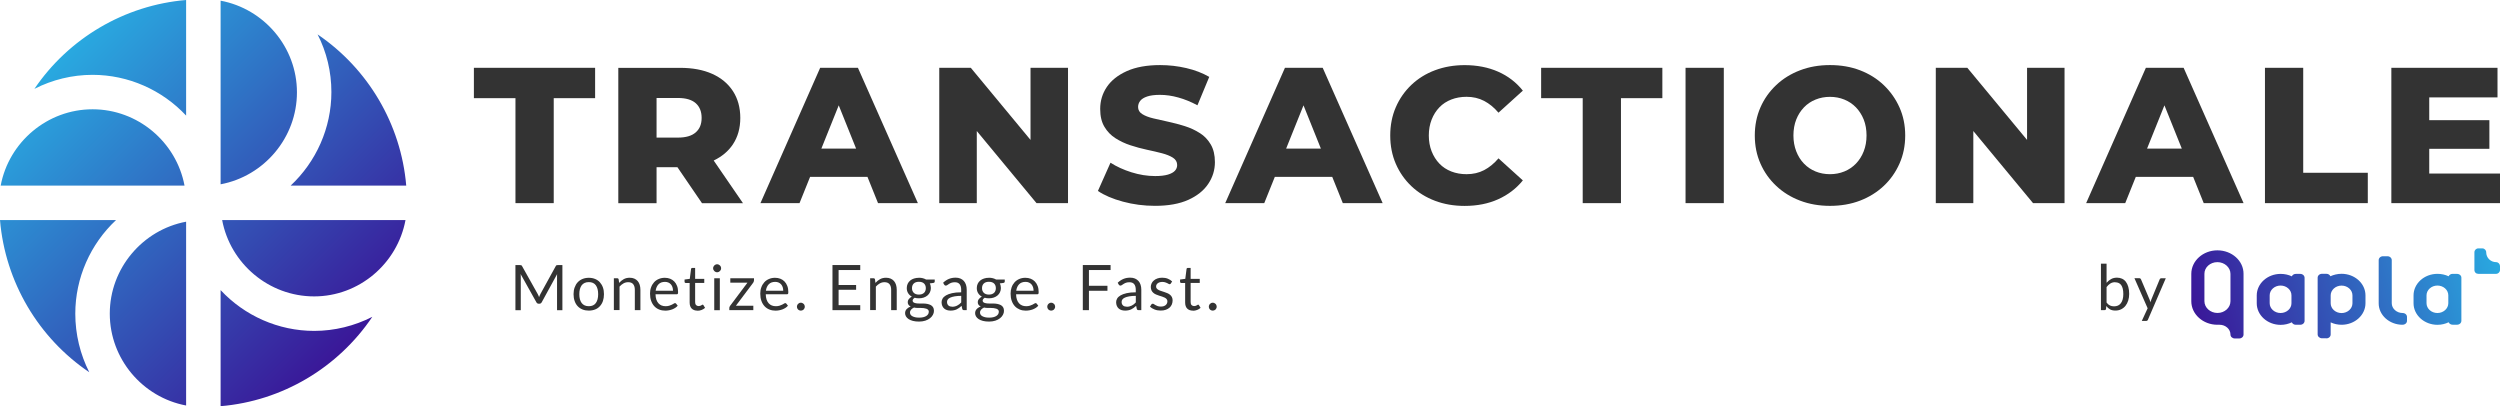 <?xml version="1.0" encoding="UTF-8"?>
<svg id="Livello_2" xmlns="http://www.w3.org/2000/svg" xmlns:xlink="http://www.w3.org/1999/xlink" viewBox="0 0 550.86 89.5">
  <defs>
    <style>
      .cls-1 {
        fill: url(#Sfumatura_senza_nome_12);
        fill-rule: evenodd;
      }

      .cls-2 {
        fill: url(#Sfumatura_senza_nome_12-2);
      }

      .cls-3 {
        fill: #333;
      }
    </style>
    <linearGradient id="Sfumatura_senza_nome_12" data-name="Sfumatura senza nome 12" x1="13.02" y1="13.01" x2="76.52" y2="76.51" gradientUnits="userSpaceOnUse">
      <stop offset="0" stop-color="#29a9e0"/>
      <stop offset="1" stop-color="#3a1798"/>
    </linearGradient>
    <linearGradient id="Sfumatura_senza_nome_12-2" data-name="Sfumatura senza nome 12" x1="549.4" y1="53.38" x2="484.27" y2="72.05" xlink:href="#Sfumatura_senza_nome_12"/>
  </defs>
  <g id="Livello_1-2" data-name="Livello_1">
    <path class="cls-1" d="M41.01,0v25.47c-5.28-5.65-12.74-8.98-20.62-8.98-4.48,0-8.87,1.08-12.81,3.09C15.12,8.46,27.39,1.15,41.01,0ZM64.03,40.9h25.48c-1.15-13.57-8.44-25.79-19.53-33.32,1.99,3.89,3.04,8.21,3.04,12.71,0,7.89-3.34,15.34-8.99,20.62ZM48.61,63.92v25.58c13.62-1.15,25.89-8.5,33.43-19.69-3.94,2.01-8.33,3.1-12.81,3.1-7.89,0-15.34-3.33-20.62-8.99ZM25.58,48.49H0c1.15,13.68,8.5,25.99,19.67,33.53-2-3.95-3.08-8.37-3.08-12.91,0-7.88,3.33-15.34,8.98-20.62ZM69.22,65.31c9.9,0,18.34-7.22,20.13-16.82h-40.4c1.8,9.6,10.29,16.82,20.27,16.82ZM65.43,20.34c0-9.93-7.22-18.39-16.82-20.19v40.46c9.6-1.8,16.82-10.29,16.82-20.27ZM20.39,24.08C10.44,24.08,1.95,31.3.15,40.9h40.51c-1.8-9.6-10.3-16.82-20.27-16.82ZM24.19,69.11c0,9.96,7.22,18.44,16.82,20.24v-40.5c-9.6,1.8-16.82,10.29-16.82,20.26Z"/>
    <g>
      <polygon class="cls-3" points="104.42 21.63 113.58 21.63 113.58 44.76 122.01 44.76 122.01 21.63 131.13 21.63 131.13 14.94 104.42 14.94 104.42 21.63"/>
      <path class="cls-3" d="M161.5,31.79c1.08-1.63,1.62-3.57,1.62-5.81s-.54-4.24-1.62-5.9c-1.08-1.66-2.61-2.93-4.58-3.81-1.97-.88-4.32-1.32-7.05-1.32h-13.63v29.82h8.43v-7.92h4.6l5.41,7.92h9.03l-6.45-9.4c1.8-.86,3.22-2.04,4.24-3.57ZM153.3,29.17c-.87.77-2.18,1.15-3.94,1.15h-4.69v-8.73h4.69c1.76,0,3.07.38,3.94,1.15.87.77,1.3,1.85,1.3,3.24s-.43,2.43-1.3,3.19Z"/>
      <path class="cls-3" d="M180.72,14.94l-13.16,29.82h8.61l2.33-5.79h12.64l2.33,5.79h8.78l-13.21-29.82h-8.31ZM180.98,32.75l3.83-9.54,3.83,9.54h-7.65Z"/>
      <polygon class="cls-3" points="227.07 30.83 213.91 14.94 206.96 14.94 206.96 44.76 215.23 44.76 215.23 28.87 228.39 44.76 235.33 44.76 235.33 14.94 227.07 14.94 227.07 30.83"/>
      <path class="cls-3" d="M264.36,29.32c-.99-.64-2.09-1.15-3.3-1.53-1.21-.38-2.41-.7-3.62-.96s-2.31-.5-3.32-.75c-1.01-.24-1.82-.55-2.43-.94-.61-.38-.92-.9-.92-1.56,0-.51.16-.96.47-1.36.31-.4.82-.72,1.53-.96.71-.24,1.65-.36,2.81-.36,1.31,0,2.66.19,4.05.58,1.39.38,2.8.96,4.22,1.72l2.6-6.26c-1.48-.85-3.16-1.5-5.05-1.94-1.89-.44-3.81-.66-5.77-.66-2.92,0-5.37.44-7.33,1.32-1.96.88-3.43,2.04-4.41,3.49-.98,1.45-1.47,3.07-1.47,4.86,0,1.59.31,2.9.94,3.94.62,1.04,1.43,1.88,2.43,2.51s2.09,1.16,3.3,1.55c1.21.4,2.41.72,3.62.98,1.21.26,2.31.51,3.3.77.99.26,1.8.58,2.43.98.62.4.94.94.94,1.62,0,.48-.16.9-.49,1.26-.33.36-.85.64-1.55.85-.71.21-1.65.32-2.81.32-1.73,0-3.47-.28-5.22-.83-1.75-.55-3.29-1.26-4.62-2.11l-2.77,6.22c1.42.97,3.26,1.75,5.52,2.36s4.61.92,7.05.92c2.95,0,5.4-.44,7.35-1.32,1.94-.88,3.41-2.05,4.39-3.52.98-1.46,1.47-3.06,1.47-4.79,0-1.56-.31-2.86-.92-3.9-.61-1.04-1.41-1.88-2.41-2.51Z"/>
      <path class="cls-3" d="M283.13,14.94l-13.16,29.82h8.6l2.33-5.79h12.65l2.33,5.79h8.78l-13.21-29.82h-8.31ZM283.39,32.75l3.83-9.54,3.83,9.54h-7.65Z"/>
      <path class="cls-3" d="M317.16,23.65c.72-.75,1.6-1.33,2.62-1.72,1.02-.4,2.14-.6,3.37-.6,1.42,0,2.71.3,3.86.9s2.21,1.46,3.17,2.6l5.37-4.86c-1.45-1.82-3.26-3.21-5.43-4.17-2.17-.96-4.64-1.45-7.39-1.45-2.36,0-4.54.38-6.54,1.13-2,.75-3.73,1.83-5.2,3.22-1.46,1.39-2.61,3.03-3.43,4.92-.82,1.89-1.23,3.97-1.23,6.24s.41,4.35,1.23,6.24c.82,1.89,1.97,3.53,3.43,4.92,1.46,1.39,3.2,2.46,5.2,3.22s4.18,1.13,6.54,1.13c2.75,0,5.22-.49,7.39-1.47,2.17-.98,3.98-2.36,5.43-4.15l-5.37-4.86c-.97,1.14-2.02,2-3.17,2.6-1.15.6-2.44.89-3.86.89-1.22,0-2.34-.2-3.37-.6-1.02-.4-1.9-.97-2.62-1.73-.72-.75-1.29-1.65-1.71-2.71-.41-1.05-.62-2.21-.62-3.49s.21-2.44.62-3.49c.41-1.05.98-1.95,1.71-2.71Z"/>
      <polygon class="cls-3" points="339.58 21.63 348.74 21.63 348.74 44.76 357.17 44.76 357.17 21.63 366.29 21.63 366.29 14.94 339.58 14.94 339.58 21.63"/>
      <rect class="cls-3" x="371.4" y="14.94" width="8.43" height="29.82"/>
      <path class="cls-3" d="M415.07,18.75c-1.48-1.41-3.22-2.49-5.22-3.26-2-.77-4.21-1.15-6.62-1.15s-4.59.38-6.6,1.15c-2.02.77-3.77,1.85-5.26,3.26-1.49,1.41-2.65,3.04-3.47,4.92s-1.24,3.93-1.24,6.18.41,4.3,1.24,6.18c.82,1.88,1.98,3.52,3.47,4.92,1.49,1.41,3.24,2.49,5.26,3.26,2.02.77,4.22,1.15,6.6,1.15s4.62-.38,6.62-1.15c2-.77,3.74-1.85,5.22-3.24,1.48-1.39,2.63-3.03,3.47-4.92.84-1.89,1.26-3.95,1.26-6.2s-.42-4.3-1.26-6.18c-.84-1.88-2-3.51-3.47-4.92ZM410.66,33.34c-.41,1.05-.98,1.95-1.71,2.71-.72.75-1.58,1.33-2.56,1.73s-2.04.6-3.17.6-2.2-.2-3.17-.6c-.98-.4-1.83-.97-2.56-1.73-.72-.75-1.29-1.65-1.7-2.71s-.62-2.21-.62-3.49.21-2.48.62-3.51c.41-1.04.98-1.93,1.7-2.68.72-.75,1.58-1.33,2.56-1.72.98-.4,2.04-.6,3.17-.6s2.19.2,3.17.6c.98.4,1.83.97,2.56,1.72.72.75,1.29,1.65,1.71,2.68.41,1.04.62,2.21.62,3.51s-.21,2.44-.62,3.49Z"/>
      <polygon class="cls-3" points="446.65 30.83 433.49 14.94 426.54 14.94 426.54 44.76 434.81 44.76 434.81 28.87 447.97 44.76 454.91 44.76 454.91 14.94 446.65 14.94 446.65 30.83"/>
      <path class="cls-3" d="M472.83,14.94l-13.16,29.82h8.61l2.33-5.79h12.64l2.33,5.79h8.78l-13.21-29.82h-8.31ZM473.09,32.75l3.83-9.54,3.83,9.54h-7.65Z"/>
      <polygon class="cls-3" points="507.5 14.94 499.07 14.94 499.07 44.76 521.73 44.76 521.73 38.07 507.5 38.07 507.5 14.94"/>
      <polygon class="cls-3" points="535.27 38.24 535.27 32.79 548.52 32.79 548.52 26.48 535.27 26.48 535.27 21.46 550.31 21.46 550.31 14.94 526.92 14.94 526.92 44.76 550.86 44.76 550.86 38.24 535.27 38.24"/>
    </g>
    <g>
      <path class="cls-3" d="M462.93,68.34v-10.24h1.24v4.21c.29-.34.63-.61,1-.82.38-.21.81-.31,1.3-.31.41,0,.78.08,1.11.23.33.15.61.38.84.68.23.3.41.68.54,1.13s.19.96.19,1.55c0,.52-.07,1-.21,1.45-.14.45-.34.83-.6,1.16-.26.33-.58.58-.96.77-.38.19-.8.28-1.28.28s-.84-.09-1.16-.26c-.32-.18-.59-.42-.83-.74l-.06.64c-.04.18-.14.26-.32.26h-.8ZM466.07,62.18c-.4,0-.76.09-1.06.28-.3.19-.58.45-.84.79v3.41c.22.31.47.52.74.65s.57.19.91.19c.66,0,1.16-.23,1.51-.7.35-.47.53-1.13.53-2,0-.46-.04-.85-.12-1.18-.08-.33-.2-.6-.35-.81-.15-.21-.34-.36-.56-.46-.22-.1-.48-.15-.76-.15Z"/>
      <path class="cls-3" d="M473.3,70.42c-.04.09-.09.17-.16.22s-.16.08-.29.08h-.92l1.29-2.79-2.91-6.63h1.07c.11,0,.19.03.25.08.06.05.1.11.13.18l1.88,4.43c.04.1.08.2.11.31.03.1.06.21.08.31.03-.11.06-.21.1-.31s.07-.21.11-.31l1.83-4.43c.03-.07.08-.14.14-.18.07-.05.14-.07.22-.07h.99l-3.93,9.12Z"/>
    </g>
    <g>
      <path class="cls-3" d="M118.64,65.1c.05.12.1.25.14.37.05-.13.09-.25.15-.37.05-.12.11-.24.17-.36l3.36-6.11c.06-.11.12-.17.19-.19s.16-.03.28-.03h.99v9.94h-1.18v-7.3c0-.1,0-.2,0-.31,0-.11.01-.22.02-.34l-3.4,6.21c-.12.21-.28.31-.49.31h-.19c-.21,0-.37-.1-.49-.31l-3.48-6.23c.01.12.02.24.03.35,0,.12.01.22.01.32v7.3h-1.18v-9.94h.99c.12,0,.21.01.28.03s.13.09.19.19l3.43,6.12c.06.11.12.23.17.35Z"/>
      <path class="cls-3" d="M129.74,61.21c.51,0,.98.09,1.39.26s.77.41,1.05.73.51.69.67,1.14.23.94.23,1.49-.08,1.05-.23,1.5-.38.82-.67,1.14-.64.56-1.05.72-.88.25-1.39.25-.98-.08-1.39-.25-.77-.41-1.06-.72c-.29-.31-.52-.69-.67-1.14-.16-.44-.24-.94-.24-1.5s.08-1.05.24-1.49c.16-.45.38-.83.67-1.14.29-.31.64-.56,1.06-.73s.88-.26,1.39-.26ZM129.74,67.47c.69,0,1.21-.23,1.55-.7s.51-1.11.51-1.95-.17-1.49-.51-1.96c-.34-.47-.86-.7-1.55-.7-.35,0-.66.06-.92.18s-.47.29-.65.52c-.17.23-.3.51-.39.84-.09.33-.13.7-.13,1.12s.04.79.13,1.12.22.6.39.83c.17.22.39.4.65.52.26.12.56.18.92.18Z"/>
      <path class="cls-3" d="M135.26,68.34v-7.03h.73c.18,0,.29.09.33.26l.1.76c.31-.34.65-.61,1.02-.82.38-.21.81-.31,1.31-.31.38,0,.72.06,1.02.19s.54.31.74.54c.2.23.35.51.45.84.1.33.15.69.15,1.09v4.47h-1.23v-4.47c0-.53-.12-.94-.36-1.24s-.61-.44-1.11-.44c-.37,0-.71.09-1.02.26-.32.18-.61.41-.88.71v5.17h-1.23Z"/>
      <path class="cls-3" d="M146.49,61.21c.42,0,.81.07,1.17.21.36.14.66.34.92.61.26.27.46.59.61.99.15.39.22.84.22,1.33,0,.19-.02.32-.06.39s-.12.1-.24.1h-4.67c0,.44.07.83.18,1.16.11.33.26.6.46.82.19.22.43.38.69.49.27.11.57.16.9.16.31,0,.58-.04.8-.11.22-.07.42-.15.58-.23.16-.08.3-.16.41-.23.11-.07.2-.11.28-.11.1,0,.18.04.24.12l.35.45c-.15.18-.34.35-.55.48s-.44.25-.68.34-.49.15-.75.2-.52.07-.77.07c-.48,0-.93-.08-1.34-.25-.41-.16-.76-.4-1.06-.72s-.53-.71-.7-1.18c-.17-.47-.25-1-.25-1.61,0-.49.07-.95.23-1.37.15-.43.37-.79.65-1.11s.63-.56,1.03-.73c.41-.18.86-.27,1.37-.27ZM146.52,62.11c-.6,0-1.07.17-1.41.52-.34.34-.55.82-.64,1.43h3.82c0-.29-.04-.55-.12-.79-.08-.24-.19-.44-.35-.62s-.34-.31-.56-.4c-.22-.1-.47-.14-.75-.14Z"/>
      <path class="cls-3" d="M153.69,68.45c-.55,0-.98-.16-1.28-.46s-.45-.76-.45-1.34v-4.3h-.85c-.07,0-.14-.02-.19-.07s-.08-.11-.08-.2v-.49l1.15-.15.28-2.17c0-.07.04-.13.09-.17s.12-.07.19-.07h.62v2.42h2.01v.89h-2.01v4.22c0,.3.07.52.21.66s.33.22.55.22c.13,0,.24-.02.34-.05.09-.03.18-.07.25-.11.07-.04.13-.08.18-.11.05-.03.09-.05.13-.05.06,0,.12.04.17.12l.36.59c-.21.2-.47.35-.77.47s-.61.17-.93.17Z"/>
      <path class="cls-3" d="M158.89,59.11c0,.12-.02.23-.07.34-.05.1-.11.2-.19.28s-.17.14-.28.19c-.11.05-.22.07-.34.07s-.23-.02-.34-.07c-.1-.05-.2-.11-.28-.19s-.14-.17-.19-.28c-.05-.1-.07-.22-.07-.34s.02-.23.07-.34c.05-.11.11-.2.19-.28s.17-.14.28-.19c.1-.05.22-.07.34-.07s.23.02.34.07c.11.05.2.11.28.19s.15.18.19.28c.05.11.07.22.07.34ZM158.61,61.32v7.03h-1.23v-7.03h1.23Z"/>
      <path class="cls-3" d="M166.12,61.84c0,.09-.02.17-.05.25s-.07.15-.12.22l-3.8,5.06h3.84v.96h-5.29v-.51c0-.06.01-.13.05-.21.03-.08.07-.16.13-.23l3.82-5.1h-3.78v-.97h5.22v.53Z"/>
      <path class="cls-3" d="M170.78,61.21c.42,0,.81.07,1.17.21.36.14.66.34.92.61.26.27.46.59.61.99.15.39.22.84.22,1.33,0,.19-.02.32-.06.39s-.12.1-.24.1h-4.67c0,.44.07.83.18,1.16.11.33.26.6.46.82.19.22.43.38.69.49.27.11.57.16.9.16.31,0,.58-.04.8-.11.22-.07.42-.15.58-.23.16-.08.3-.16.41-.23.11-.07.2-.11.28-.11.1,0,.18.04.24.12l.35.45c-.15.18-.34.35-.55.48s-.44.25-.68.34-.49.15-.75.2-.52.07-.77.07c-.48,0-.93-.08-1.34-.25-.41-.16-.76-.4-1.06-.72s-.53-.71-.7-1.18c-.17-.47-.25-1-.25-1.61,0-.49.07-.95.23-1.37.15-.43.37-.79.65-1.11s.63-.56,1.03-.73c.41-.18.86-.27,1.37-.27ZM170.81,62.11c-.6,0-1.07.17-1.41.52-.34.34-.55.82-.64,1.43h3.82c0-.29-.04-.55-.12-.79-.08-.24-.19-.44-.35-.62s-.34-.31-.56-.4c-.22-.1-.47-.14-.75-.14Z"/>
      <path class="cls-3" d="M175.6,67.58c0-.12.02-.23.07-.34s.1-.2.18-.28c.08-.08.17-.14.27-.19s.22-.07.34-.07.23.02.34.07.2.11.28.19c.08.08.14.17.18.28s.07.22.07.34-.02.24-.07.34-.11.2-.18.27c-.08.08-.17.14-.28.18-.11.04-.22.07-.34.07s-.23-.02-.34-.07c-.11-.04-.2-.1-.27-.18-.08-.08-.14-.17-.18-.27s-.07-.22-.07-.34Z"/>
      <path class="cls-3" d="M189.55,58.4v1.1h-4.77v3.3h3.86v1.05h-3.86v3.39h4.77v1.1h-6.12v-9.94h6.12Z"/>
      <path class="cls-3" d="M191.73,68.34v-7.03h.74c.18,0,.29.09.33.26l.1.76c.3-.34.65-.61,1.02-.82.38-.21.81-.31,1.31-.31.38,0,.72.06,1.02.19s.54.31.74.54c.2.23.35.51.45.84.1.33.15.69.15,1.09v4.47h-1.23v-4.47c0-.53-.12-.94-.36-1.24-.24-.29-.61-.44-1.11-.44-.37,0-.71.09-1.02.26-.32.18-.61.41-.88.71v5.17h-1.23Z"/>
      <path class="cls-3" d="M202.47,61.2c.31,0,.59.03.86.1s.51.17.72.29h1.91v.46c0,.15-.1.25-.29.29l-.8.11c.16.3.24.64.24,1.01,0,.34-.07.65-.2.93s-.31.52-.55.72c-.23.2-.51.35-.83.46s-.67.16-1.06.16c-.33,0-.64-.04-.93-.12-.15.1-.26.2-.34.31s-.11.22-.11.32c0,.17.07.3.2.39s.31.15.53.19c.22.04.47.06.76.06h.86c.29,0,.58.03.86.08.28.05.53.14.76.25.22.12.4.28.53.48.13.21.2.47.2.8,0,.3-.07.6-.23.88-.15.29-.37.54-.65.76s-.63.4-1.03.53c-.41.13-.87.2-1.38.2s-.96-.05-1.35-.15c-.39-.1-.71-.24-.96-.41-.25-.17-.45-.37-.57-.59-.13-.22-.19-.46-.19-.7,0-.35.11-.64.33-.89.22-.24.52-.44.9-.58-.2-.09-.36-.22-.47-.37-.12-.15-.18-.36-.18-.62,0-.1.02-.21.06-.31.04-.11.09-.22.17-.32.08-.11.17-.21.28-.3.11-.1.24-.18.39-.26-.35-.19-.62-.45-.82-.77-.2-.32-.29-.7-.29-1.13,0-.34.07-.65.2-.93.13-.28.32-.52.55-.71.24-.2.52-.35.84-.45s.68-.16,1.07-.16ZM204.66,68.7c0-.18-.05-.32-.15-.43-.1-.11-.23-.19-.4-.25-.17-.06-.36-.1-.58-.13-.22-.03-.45-.04-.69-.04h-.73c-.25,0-.49-.03-.71-.09-.26.13-.48.28-.64.46-.16.18-.25.4-.25.65,0,.16.04.3.12.44.08.14.2.25.37.35.17.1.38.18.63.24.25.06.55.09.89.09s.63-.03.89-.09c.26-.06.49-.15.67-.26.18-.11.32-.25.42-.4.1-.16.15-.33.15-.52ZM202.47,64.91c.25,0,.47-.04.66-.1.19-.07.35-.17.48-.29.13-.12.23-.27.29-.45.06-.17.1-.36.1-.57,0-.43-.13-.77-.39-1.03-.26-.25-.64-.38-1.14-.38s-.87.13-1.13.38-.39.6-.39,1.03c0,.21.03.4.1.57.07.17.17.32.29.45.13.13.29.22.48.29.19.07.41.1.65.1Z"/>
      <path class="cls-3" d="M213.01,68.34h-.55c-.12,0-.22-.02-.29-.06-.07-.04-.12-.12-.15-.24l-.14-.65c-.18.17-.37.32-.54.45-.18.13-.36.24-.55.33-.19.09-.4.16-.62.2-.22.05-.46.07-.73.07s-.53-.04-.77-.11c-.24-.08-.44-.19-.62-.34-.18-.15-.32-.35-.42-.58-.1-.23-.16-.51-.16-.83,0-.28.08-.55.23-.8.15-.26.4-.49.74-.69.34-.2.78-.36,1.33-.49.55-.13,1.22-.19,2.02-.19v-.55c0-.55-.12-.96-.35-1.25-.23-.28-.58-.42-1.04-.42-.3,0-.55.04-.76.11-.21.08-.38.16-.53.26-.15.1-.28.18-.39.26-.11.08-.22.11-.32.11-.08,0-.16-.02-.22-.07s-.11-.1-.15-.16l-.22-.4c.39-.37.81-.65,1.26-.84.45-.18.95-.28,1.49-.28.39,0,.74.06,1.05.19s.56.31.77.54.36.51.47.84c.11.33.16.69.16,1.08v4.49ZM209.8,67.59c.22,0,.42-.02.6-.07.18-.04.35-.11.51-.19.16-.08.31-.18.46-.29.15-.12.29-.25.43-.4v-1.45c-.57,0-1.05.04-1.45.11-.4.07-.72.17-.97.28-.25.12-.43.25-.54.41-.11.16-.17.33-.17.53s.03.35.09.48c.06.13.14.25.24.33s.22.15.36.19c.14.04.29.06.45.06Z"/>
      <path class="cls-3" d="M217.9,61.2c.3,0,.59.03.86.1.27.07.51.17.72.29h1.91v.46c0,.15-.1.25-.29.29l-.8.11c.16.3.24.64.24,1.01,0,.34-.07.65-.2.93s-.31.52-.55.72c-.23.2-.51.35-.83.46-.32.11-.67.16-1.06.16-.33,0-.64-.04-.93-.12-.15.1-.26.2-.34.31-.08.11-.11.22-.11.32,0,.17.07.3.2.39s.31.15.53.19c.22.04.47.06.76.06h.86c.29,0,.58.03.86.08.28.05.53.14.76.25s.4.28.53.48.2.47.2.8c0,.3-.07.6-.23.88-.15.29-.37.54-.65.76-.28.22-.63.4-1.03.53-.41.13-.87.2-1.38.2s-.96-.05-1.35-.15c-.39-.1-.71-.24-.96-.41-.25-.17-.45-.37-.57-.59-.13-.22-.19-.46-.19-.7,0-.35.11-.64.33-.89.22-.24.52-.44.91-.58-.2-.09-.36-.22-.48-.37s-.18-.36-.18-.62c0-.1.02-.21.06-.31.04-.11.09-.22.17-.32.08-.11.17-.21.28-.3.11-.1.24-.18.39-.26-.35-.19-.62-.45-.82-.77-.2-.32-.29-.7-.29-1.13,0-.34.07-.65.2-.93.13-.28.32-.52.55-.71.24-.2.52-.35.84-.45.33-.11.68-.16,1.07-.16ZM220.09,68.7c0-.18-.05-.32-.15-.43-.1-.11-.23-.19-.4-.25-.17-.06-.36-.1-.58-.13-.22-.03-.45-.04-.69-.04h-.73c-.25,0-.49-.03-.71-.09-.26.13-.48.28-.64.46-.16.18-.25.4-.25.65,0,.16.04.3.12.44.08.14.2.25.37.35.17.1.38.18.63.24.25.06.55.09.89.09s.63-.03.89-.09c.26-.06.49-.15.67-.26.18-.11.32-.25.42-.4.1-.16.15-.33.15-.52ZM217.9,64.91c.25,0,.47-.04.66-.1.19-.07.35-.17.48-.29.13-.12.23-.27.29-.45.06-.17.1-.36.1-.57,0-.43-.13-.77-.39-1.03-.26-.25-.64-.38-1.14-.38s-.87.13-1.13.38-.39.6-.39,1.03c0,.21.03.4.1.57.07.17.17.32.29.45.13.13.29.22.48.29.19.07.41.1.65.1Z"/>
      <path class="cls-3" d="M225.94,61.21c.42,0,.81.07,1.17.21.36.14.66.34.92.61.26.27.46.59.61.99.15.39.22.84.22,1.33,0,.19-.02.32-.06.39s-.12.1-.24.1h-4.67c0,.44.07.83.18,1.16.11.33.26.6.46.82.19.22.43.38.69.49s.57.16.9.16c.31,0,.58-.04.8-.11.22-.07.42-.15.58-.23s.3-.16.41-.23c.11-.07.2-.11.28-.11.1,0,.18.04.24.12l.35.45c-.15.18-.34.35-.55.48s-.44.25-.68.34-.49.15-.75.2c-.26.04-.52.07-.77.07-.49,0-.93-.08-1.34-.25s-.76-.4-1.06-.72-.53-.71-.7-1.18-.25-1-.25-1.61c0-.49.07-.95.22-1.37.15-.43.37-.79.65-1.11.28-.31.63-.56,1.03-.73.41-.18.86-.27,1.37-.27ZM225.97,62.11c-.6,0-1.07.17-1.41.52s-.55.82-.64,1.43h3.82c0-.29-.04-.55-.12-.79-.08-.24-.19-.44-.35-.62s-.34-.31-.56-.4c-.22-.1-.47-.14-.75-.14Z"/>
      <path class="cls-3" d="M230.76,67.58c0-.12.02-.23.07-.34s.1-.2.18-.28c.08-.08.17-.14.27-.19.11-.05.22-.07.34-.07s.23.02.34.07c.11.05.2.11.28.19.08.08.14.17.18.28s.07.22.07.34-.02.24-.07.34-.11.2-.18.27-.17.14-.28.18c-.11.04-.22.07-.34.07s-.23-.02-.34-.07c-.11-.04-.2-.1-.27-.18-.08-.08-.14-.17-.18-.27s-.07-.22-.07-.34Z"/>
      <path class="cls-3" d="M244.71,58.4v1.1h-4.77v3.47h4.08v1.1h-4.08v4.27h-1.35v-9.94h6.12Z"/>
      <path class="cls-3" d="M251.47,68.34h-.55c-.12,0-.22-.02-.29-.06s-.12-.12-.15-.24l-.14-.65c-.18.17-.36.32-.54.45-.18.13-.36.24-.55.33s-.4.16-.62.2c-.22.05-.46.07-.73.07s-.53-.04-.77-.11c-.24-.08-.45-.19-.62-.34-.18-.15-.32-.35-.42-.58-.1-.23-.16-.51-.16-.83,0-.28.08-.55.23-.8.15-.26.4-.49.74-.69.34-.2.79-.36,1.34-.49.55-.13,1.22-.19,2.02-.19v-.55c0-.55-.12-.96-.35-1.25-.23-.28-.58-.42-1.04-.42-.3,0-.55.04-.76.11-.21.08-.38.16-.53.26-.15.1-.28.18-.39.26-.11.08-.22.11-.32.11-.08,0-.16-.02-.22-.07-.06-.04-.11-.1-.15-.16l-.22-.4c.39-.37.81-.65,1.26-.84s.95-.28,1.49-.28c.39,0,.74.06,1.05.19.3.13.56.31.77.54.21.23.37.51.47.84.11.33.16.69.16,1.08v4.49ZM248.27,67.59c.22,0,.42-.02.6-.07s.35-.11.51-.19.31-.18.46-.29c.15-.12.29-.25.43-.4v-1.45c-.57,0-1.05.04-1.45.11-.4.07-.72.17-.97.28-.25.12-.43.25-.54.41-.11.16-.17.33-.17.53s.03.35.09.48c.06.13.14.25.24.33.1.09.22.15.36.19.14.04.29.06.45.06Z"/>
      <path class="cls-3" d="M257.98,62.47c-.06.1-.14.15-.26.15-.07,0-.15-.02-.24-.08-.09-.05-.2-.11-.32-.17s-.28-.12-.45-.17c-.18-.05-.38-.08-.62-.08-.21,0-.4.03-.56.08-.17.05-.31.13-.43.22-.12.09-.21.2-.27.32-.06.12-.09.26-.09.4,0,.18.05.33.16.45.1.12.24.22.41.31s.36.17.58.23.44.14.67.22c.23.08.45.16.67.25s.41.21.58.35c.17.14.31.31.41.51.1.2.16.44.16.72,0,.32-.06.62-.17.9-.12.28-.29.51-.51.71-.23.2-.5.36-.83.47-.33.12-.71.17-1.14.17-.49,0-.93-.08-1.33-.24-.4-.16-.73-.36-1.01-.61l.29-.47c.04-.06.08-.11.13-.14.05-.03.12-.05.2-.05s.17.03.26.1c.09.06.2.14.34.21.13.08.29.15.48.22.19.06.42.1.7.1.24,0,.45-.03.63-.09s.33-.15.45-.25c.12-.11.21-.23.27-.37.06-.14.09-.29.09-.44,0-.19-.05-.35-.16-.48-.1-.13-.24-.24-.41-.33-.17-.09-.37-.17-.59-.24-.22-.07-.44-.14-.67-.21-.23-.07-.45-.16-.67-.25-.22-.09-.42-.21-.59-.36s-.31-.32-.41-.53c-.1-.21-.16-.47-.16-.77,0-.27.06-.53.17-.77.11-.25.27-.47.49-.65.21-.19.47-.34.78-.45.31-.11.66-.17,1.06-.17.46,0,.88.07,1.25.22.37.15.69.35.95.6l-.28.45Z"/>
      <path class="cls-3" d="M262.87,68.45c-.55,0-.98-.16-1.28-.46s-.45-.76-.45-1.34v-4.3h-.85c-.07,0-.14-.02-.19-.07s-.08-.11-.08-.2v-.49l1.15-.15.28-2.17c0-.07.04-.13.09-.17s.12-.07.19-.07h.62v2.42h2.01v.89h-2.01v4.22c0,.3.07.52.21.66s.33.22.55.22c.13,0,.24-.02.34-.05.09-.03.18-.07.25-.11.07-.04.13-.08.18-.11.05-.03.09-.05.13-.05.06,0,.12.04.17.12l.36.59c-.21.2-.47.35-.77.47s-.61.17-.93.17Z"/>
      <path class="cls-3" d="M266.36,67.58c0-.12.02-.23.07-.34s.1-.2.18-.28c.08-.08.17-.14.27-.19.11-.05.22-.07.34-.07s.23.02.34.07c.11.05.2.11.28.19.08.08.14.17.18.28s.07.22.07.34-.02.24-.07.34-.11.2-.18.27-.17.14-.28.18c-.11.04-.22.07-.34.07s-.23-.02-.34-.07c-.11-.04-.2-.1-.27-.18-.08-.08-.14-.17-.18-.27s-.07-.22-.07-.34Z"/>
    </g>
    <path class="cls-2" d="M488.59,55.16c-3.16,0-5.75,2.32-5.75,5.18v6.04c0,2.86,2.59,5.18,5.75,5.18h.48c1.33,0,2.4.97,2.4,2.16,0,.48.43.86.96.86h.96c.53,0,.96-.38.96-.86v-13.38c.02-2.86-2.57-5.18-5.75-5.18M491.47,66.37c0,1.42-1.28,2.59-2.86,2.59s-2.88-1.17-2.88-2.59v-6.02c-.02-1.44,1.28-2.59,2.86-2.59s2.88,1.17,2.88,2.59v6.02h0ZM507.8,70.25v-9.04c0-.48-.43-.86-.96-.86h-.96c-.42,0-.75.22-.89.54-.74-.35-1.58-.54-2.46-.54-2.91,0-5.27,2.13-5.27,4.75v1.73c0,2.62,2.37,4.75,5.27,4.75.89,0,1.73-.21,2.46-.56.14.32.48.54.89.54h.96c.53,0,.96-.38.96-.86v-.43ZM502.51,68.97c-1.33,0-2.4-.97-2.4-2.16v-1.73c0-1.18,1.07-2.16,2.4-2.16s2.4.97,2.4,2.16v1.73c.02,1.18-1.07,2.16-2.4,2.16M512.59,74.56c.53,0,.96-.38.96-.86v-.43h0v-2.24c.72.34,1.53.53,2.4.53,2.91,0,5.27-2.13,5.27-4.75v-1.73c0-2.62-2.37-4.75-5.27-4.75-.89,0-1.73.21-2.46.54-.14-.32-.48-.54-.89-.54h-.96c-.53,0-.96.38-.96.86v.86h0v10.77h0v.86c0,.48.43.86.96.86h.96ZM513.55,65.09c0-1.18,1.07-2.16,2.4-2.16s2.4.97,2.4,2.16v1.73c0,1.18-1.07,2.16-2.4,2.16s-2.4-.97-2.4-2.16v-1.73ZM529.4,71.56c-2.92,0-5.29-2.14-5.27-4.75v-9.49c0-.48.43-.86.96-.86h.96c.53,0,.96.38.96.86v9.49c0,1.18,1.07,2.16,2.4,2.16h0c.53,0,.96.38.96.86v.86c0,.48-.43.86-.96.86h0M541.39,60.34h-.96c-.42,0-.75.22-.89.54-.74-.35-1.58-.54-2.46-.54-2.91,0-5.27,2.13-5.27,4.75v1.73c0,2.62,2.37,4.75,5.27,4.75.89,0,1.73-.21,2.46-.56.14.32.48.54.89.54h.96c.53,0,.96-.38.96-.86v-9.48c.02-.48-.42-.86-.96-.86M537.07,68.97c-1.33,0-2.4-.97-2.4-2.16v-1.73c0-1.18,1.07-2.16,2.4-2.16s2.4.97,2.4,2.16v1.73c0,1.18-1.07,2.16-2.4,2.16M550.86,58.6v.88c0,.48-.39.86-.86.86h-3.91c-.1,0-.19-.02-.28-.05,0,0-.01,0-.02,0,0,0-.01,0-.02,0-.01,0-.03-.01-.04-.02h0s-.03-.01-.04-.02c-.04-.02-.07-.04-.11-.06-.01,0-.02-.02-.03-.02-.03-.02-.05-.04-.08-.07-.03-.03-.06-.06-.08-.09,0-.01-.02-.02-.02-.03h0s-.02-.04-.03-.05h0s-.03-.06-.05-.09c-.04-.1-.07-.22-.07-.34v-3.91c0-.48.39-.86.86-.86h.88c.48,0,.86.39.86.86h0c0,1.2.97,2.17,2.17,2.17.48,0,.86.39.86.86Z"/>
  </g>
</svg>
